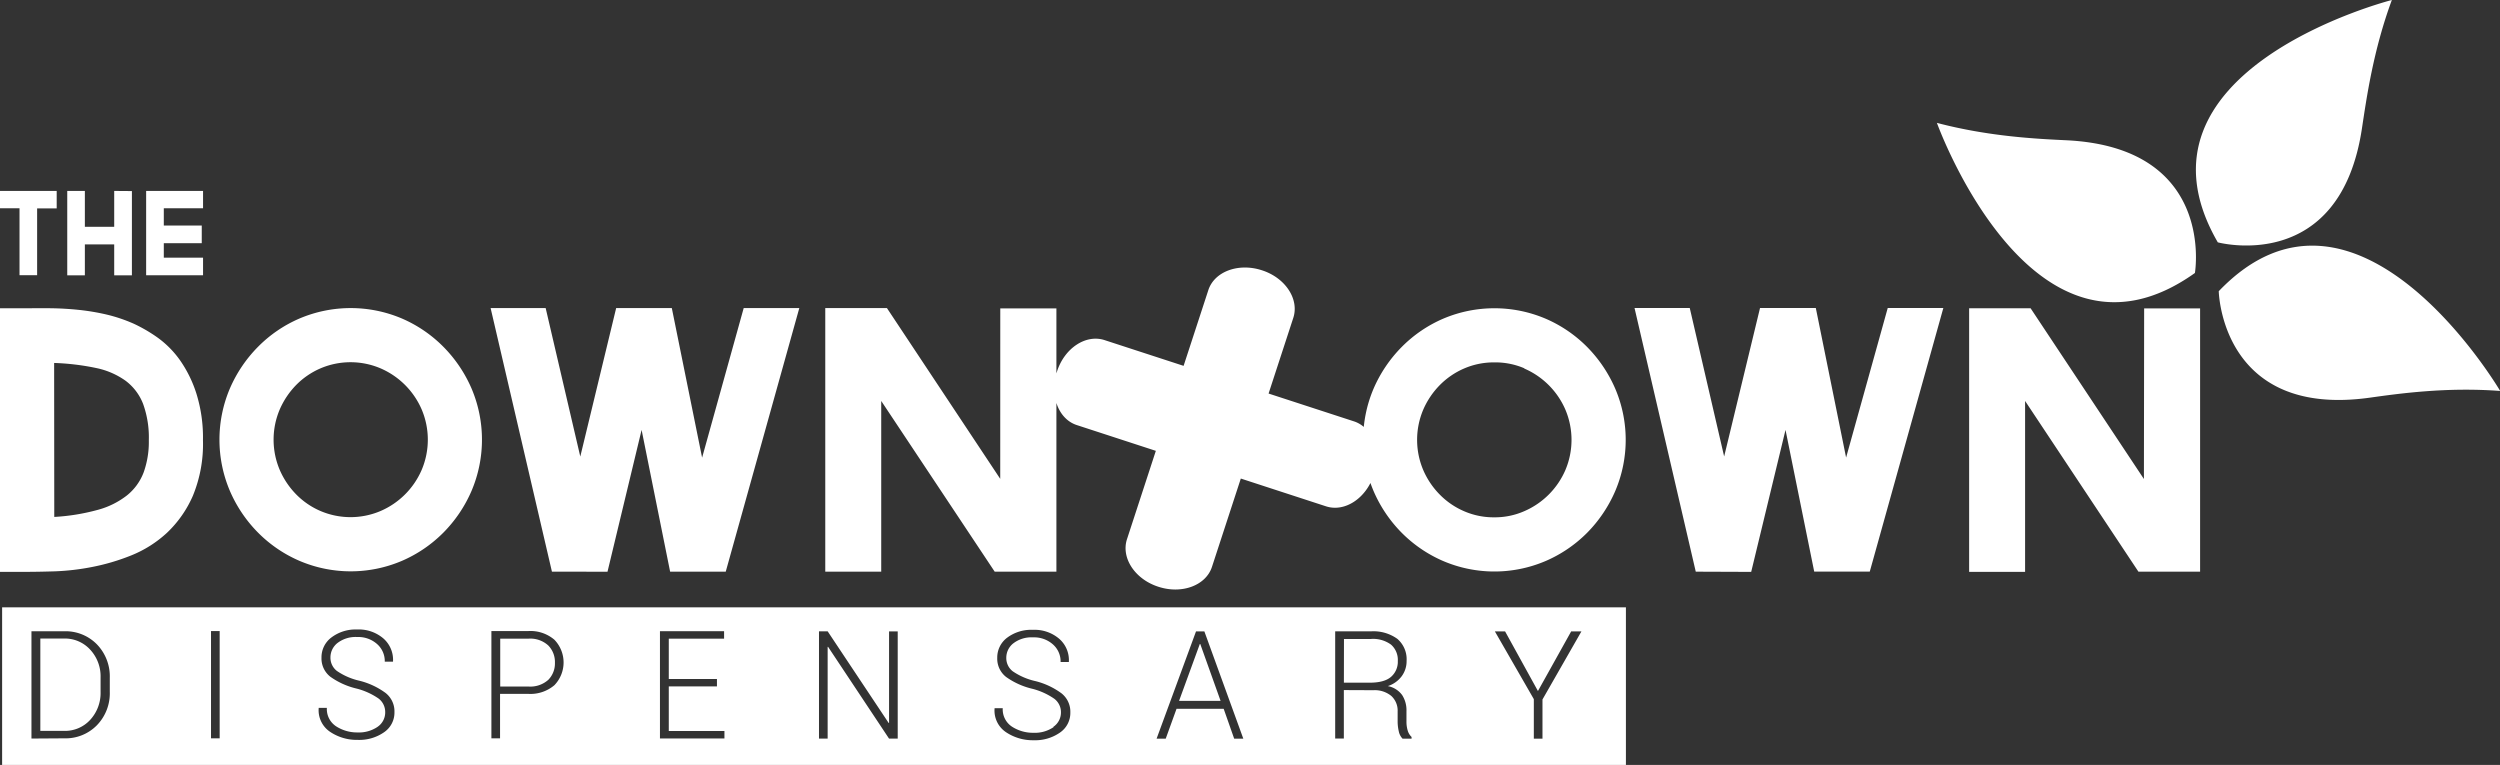 <svg xmlns="http://www.w3.org/2000/svg" xmlns:xlink="http://www.w3.org/1999/xlink" viewBox="0 0 577.69 176.76"><rect x="0" y="0" width="577.69" height="176.76" fill="#333333" stroke="none"/><defs><style>.cls-1{fill:none;}.cls-2{clip-path:url(#clip-path);}.cls-3{fill:#fff;}</style><clipPath id="clip-path" transform="translate(-34.15 -103.66)"><rect class="cls-1" width="626.09" height="378.4"></rect></clipPath></defs><g id="Layer_2" data-name="Layer 2"><g id="Layer_1-2" data-name="Layer 1"><g class="cls-2"><path class="cls-3" d="M409.86,280.43H34.64V244H409.86ZM49,274.27a10.1,10.1,0,0,0,7.52-3,10.6,10.6,0,0,0,3-7.77v-3.19a10.64,10.64,0,0,0-3-7.78,10.11,10.11,0,0,0-7.52-3H41.42v24.79Zm0-23.06a7.89,7.89,0,0,1,6,2.58,9.06,9.06,0,0,1,2.39,6.45v3.24a9.17,9.17,0,0,1-2.38,6.5A7.88,7.88,0,0,1,49,272.55H43.47V251.21Zm35.91-1.73h-2v24.79h2Zm36.5,22.13a7.65,7.65,0,0,1-4.63,1.3,8.92,8.92,0,0,1-4.94-1.4,4.77,4.77,0,0,1-2.16-4.28h-1.89l0,.09a6,6,0,0,0,2.64,5.45,11.07,11.07,0,0,0,6.39,1.86,10,10,0,0,0,6.07-1.76,5.49,5.49,0,0,0,2.41-4.66,5.41,5.41,0,0,0-2.06-4.43,17.19,17.19,0,0,0-6-2.81A15.14,15.14,0,0,1,112,258.7a3.85,3.85,0,0,1-1.49-3.11,4.22,4.22,0,0,1,1.64-3.36,6.86,6.86,0,0,1,4.54-1.37,6.53,6.53,0,0,1,4.59,1.62,5.24,5.24,0,0,1,1.78,4.07h1.91l0-.11a6.55,6.55,0,0,0-2.23-5.25,8.74,8.74,0,0,0-6.08-2.07,9.26,9.26,0,0,0-5.91,1.83,5.71,5.71,0,0,0-2.31,4.68,5.35,5.35,0,0,0,2.06,4.42,17.24,17.24,0,0,0,6,2.71,15.85,15.85,0,0,1,5.15,2.33,3.91,3.91,0,0,1,1.51,3.16A4,4,0,0,1,121.4,271.61ZM156.25,264a8.57,8.57,0,0,0,6-2,7.56,7.56,0,0,0,0-10.52,8.53,8.53,0,0,0-6-2H147.7v24.79h2V264Zm-6.51-12.76h6.51a6.15,6.15,0,0,1,4.6,1.58,5.45,5.45,0,0,1,1.53,4,5.38,5.38,0,0,1-1.53,3.93,6.22,6.22,0,0,1-4.6,1.55h-6.51Zm50.08,9.32H188.69v-9.32h12.78v-1.73H186.65v24.79h14.9v-1.72H188.69V262.27h11.13Zm41.77-11h-2v21.15l-.1,0-14.09-21.17h-2v24.79h2v-21.2h.1l14.09,21.21h2Zm36,22.13a7.65,7.65,0,0,1-4.63,1.3,8.92,8.92,0,0,1-4.94-1.4,4.77,4.77,0,0,1-2.16-4.28h-1.89l0,.09a6,6,0,0,0,2.64,5.45,11.07,11.07,0,0,0,6.39,1.86,10,10,0,0,0,6.07-1.76,5.49,5.49,0,0,0,2.41-4.66,5.41,5.41,0,0,0-2.06-4.43,17.19,17.19,0,0,0-6-2.81,15.14,15.14,0,0,1-5.25-2.27,3.85,3.85,0,0,1-1.49-3.11,4.22,4.22,0,0,1,1.64-3.36,6.86,6.86,0,0,1,4.54-1.37,6.55,6.55,0,0,1,4.59,1.62,5.24,5.24,0,0,1,1.78,4.07h1.91l0-.11a6.52,6.52,0,0,0-2.23-5.25,8.74,8.74,0,0,0-6.08-2.07A9.25,9.25,0,0,0,266.9,251a5.71,5.71,0,0,0-2.31,4.68,5.35,5.35,0,0,0,2.06,4.42,17.24,17.24,0,0,0,6,2.71,15.68,15.68,0,0,1,5.14,2.33,3.89,3.89,0,0,1,1.52,3.16A4,4,0,0,1,277.56,271.61Zm41.75,2.66h2.11l-9-24.79h-1.93l-9.11,24.79h2.11l2.5-6.91h10.89Zm-7.94-21.88h.1l4.7,13.15H306.6Zm40.13,10.68a6,6,0,0,1,4.11,1.32,4.59,4.59,0,0,1,1.47,3.6v2.26a10.13,10.13,0,0,0,.26,2.3,3.35,3.35,0,0,0,.88,1.72h2.08v-.4a3.26,3.26,0,0,1-.9-1.5,7.07,7.07,0,0,1-.28-2.08V268a6.45,6.45,0,0,0-1-3.73,5.33,5.33,0,0,0-3.31-2.07,6.44,6.44,0,0,0,3.21-2.28,5.85,5.85,0,0,0,1.13-3.53,6.21,6.21,0,0,0-2.13-5.1,9.44,9.44,0,0,0-6.11-1.74h-8.26v24.77h2v-11.2Zm-6.82-11.84h6.22a7,7,0,0,1,4.67,1.32,4.7,4.7,0,0,1,1.55,3.78,4.6,4.6,0,0,1-1.56,3.65q-1.55,1.35-4.9,1.35h-6Zm37.23-1.75h-2.36l9,15.65v9.14h2v-9.06l9-15.73h-2.37l-7.68,13.78ZM58.76,176.34a51.83,51.83,0,0,0-6.46-1.08c-2.16-.22-4.24-.34-6.26-.37s-3.91,0-5.68,0H34.15v60.91h6.21q2.49,0,6.51-.12a55.13,55.13,0,0,0,8.54-1A49.41,49.41,0,0,0,64.48,232a26.94,26.94,0,0,0,8.25-5.22,26.11,26.11,0,0,0,6-8.58,31.39,31.39,0,0,0,2.32-12.8,34.2,34.2,0,0,0-1.5-10.74,28.56,28.56,0,0,0-3.77-7.71,22.35,22.35,0,0,0-5.13-5.22,34.75,34.75,0,0,0-5.6-3.27A36,36,0,0,0,58.76,176.34Zm-12.1,11.19a56.06,56.06,0,0,1,9.66,1.16,17.87,17.87,0,0,1,6.83,2.94A12.13,12.13,0,0,1,67.22,197a22.87,22.87,0,0,1,1.32,8.38,20.9,20.9,0,0,1-1.2,7.45,12.47,12.47,0,0,1-3.86,5.31,18.92,18.92,0,0,1-6.79,3.35,47.76,47.76,0,0,1-10,1.62ZM127,233.27a30.55,30.55,0,0,0,9.61-6.54,31.26,31.26,0,0,0,6.51-9.66,30.26,30.26,0,0,0,0-23.62,31.34,31.34,0,0,0-6.51-9.65,30.41,30.41,0,0,0-9.61-6.55,30.26,30.26,0,0,0-23.62,0,30.3,30.3,0,0,0-9.61,6.55,31.34,31.34,0,0,0-6.51,9.65,30.26,30.26,0,0,0,0,23.62,31.26,31.26,0,0,0,6.51,9.66,30.44,30.44,0,0,0,9.61,6.54,30.14,30.14,0,0,0,23.62,0Zm-4.93-44.5a18.19,18.19,0,0,1,9.53,9.53,17.88,17.88,0,0,1,0,13.92,18.19,18.19,0,0,1-9.53,9.53,17.69,17.69,0,0,1-13.84,0,17.56,17.56,0,0,1-5.64-3.85,18.65,18.65,0,0,1-3.81-5.68,17.88,17.88,0,0,1,0-13.92,18.77,18.77,0,0,1,3.81-5.68,17.72,17.72,0,0,1,5.64-3.85,17.69,17.69,0,0,1,13.84,0Zm52.46,47L182.41,203,189,235.76h12.85l17-60.91H206l-9.61,34.56-7-34.56H176.53l-8.29,34.31-8-34.31H147.52l14.17,60.91Zm90.75-21.46L239.1,174.85H224.85v60.91h12.93V196.31L264,235.76h14.26V174.93H265.29Zm126,19a30.59,30.59,0,0,0,9.62-6.54,31.41,31.41,0,0,0,6.5-9.66,30.14,30.14,0,0,0,0-23.62,31.48,31.48,0,0,0-6.5-9.65,30.46,30.46,0,0,0-9.62-6.55,30.26,30.26,0,0,0-23.62,0,30.41,30.41,0,0,0-9.61,6.55,31.34,31.34,0,0,0-6.51,9.65,30.26,30.26,0,0,0,0,23.62,31.26,31.26,0,0,0,6.51,9.66,30.55,30.55,0,0,0,9.61,6.54,30.14,30.14,0,0,0,23.62,0Zm-4.93-44.5a18.19,18.19,0,0,1,9.53,9.53,17.88,17.88,0,0,1,0,13.92,18.19,18.19,0,0,1-9.53,9.53,16.84,16.84,0,0,1-6.88,1.41,17.08,17.08,0,0,1-7-1.41,17.62,17.62,0,0,1-5.63-3.85,18.5,18.5,0,0,1-3.82-5.68,17.88,17.88,0,0,1,0-13.92,18.62,18.62,0,0,1,3.82-5.68,17.78,17.78,0,0,1,5.63-3.85,17.25,17.25,0,0,1,7-1.41A17,17,0,0,1,386.4,188.77Zm52.46,47L446.74,203l6.63,32.74h12.84l17-60.91H470.36l-9.62,34.56-7-34.56H440.85l-8.29,34.31-7.95-34.31H411.85L426,235.76Zm90.75-21.46-26.18-39.45H489.17v60.91H502.1V196.31l26.19,39.45h14.25V174.93H529.61ZM47.25,147.78H34.15v4h4.51v15.47h4.07V151.82h4.52Zm13.29,0v8.29H53.76v-8.29H49.69v19.51h4.07v-7.15h6.78v7.15h4.09V147.81Zm20.53,4v-4H67.92v19.48H81.07V163.2H72v-3.35h8.77v-4.07H72v-4Zm208.32,30.47c-4.33-1.41-9.27,1.85-11,7.28h0c-1.77,5.42.3,11,4.63,12.37l57.54,18.76c4.33,1.41,9.28-1.84,11.05-7.27h0c1.77-5.42-.31-11-4.64-12.38Zm5.18,46c-1.41,4.33,1.85,9.27,7.27,11h0c5.43,1.77,11-.31,12.38-4.64L333,177.11c1.41-4.33-1.84-9.27-7.27-11h0c-5.43-1.77-11,.31-12.38,4.64ZM586.85,103.66s-63.29,16.13-40.22,56c0,0,28.39,7.67,33.36-26.67C581,126.4,582.53,115.35,586.85,103.66Zm25,90.29s-33.14-56.28-65-23c0,0,.55,29.41,34.92,24.6C588.37,194.63,599.41,193.06,611.84,194Zm-130.13-61.9s22.09,61.46,59.62,34.69c0,0,4.93-29-29.73-30.67C504.9,135.75,493.76,135.23,481.71,132.05Z" transform="translate(-34.15 -103.66)"></path></g></g></g></svg>